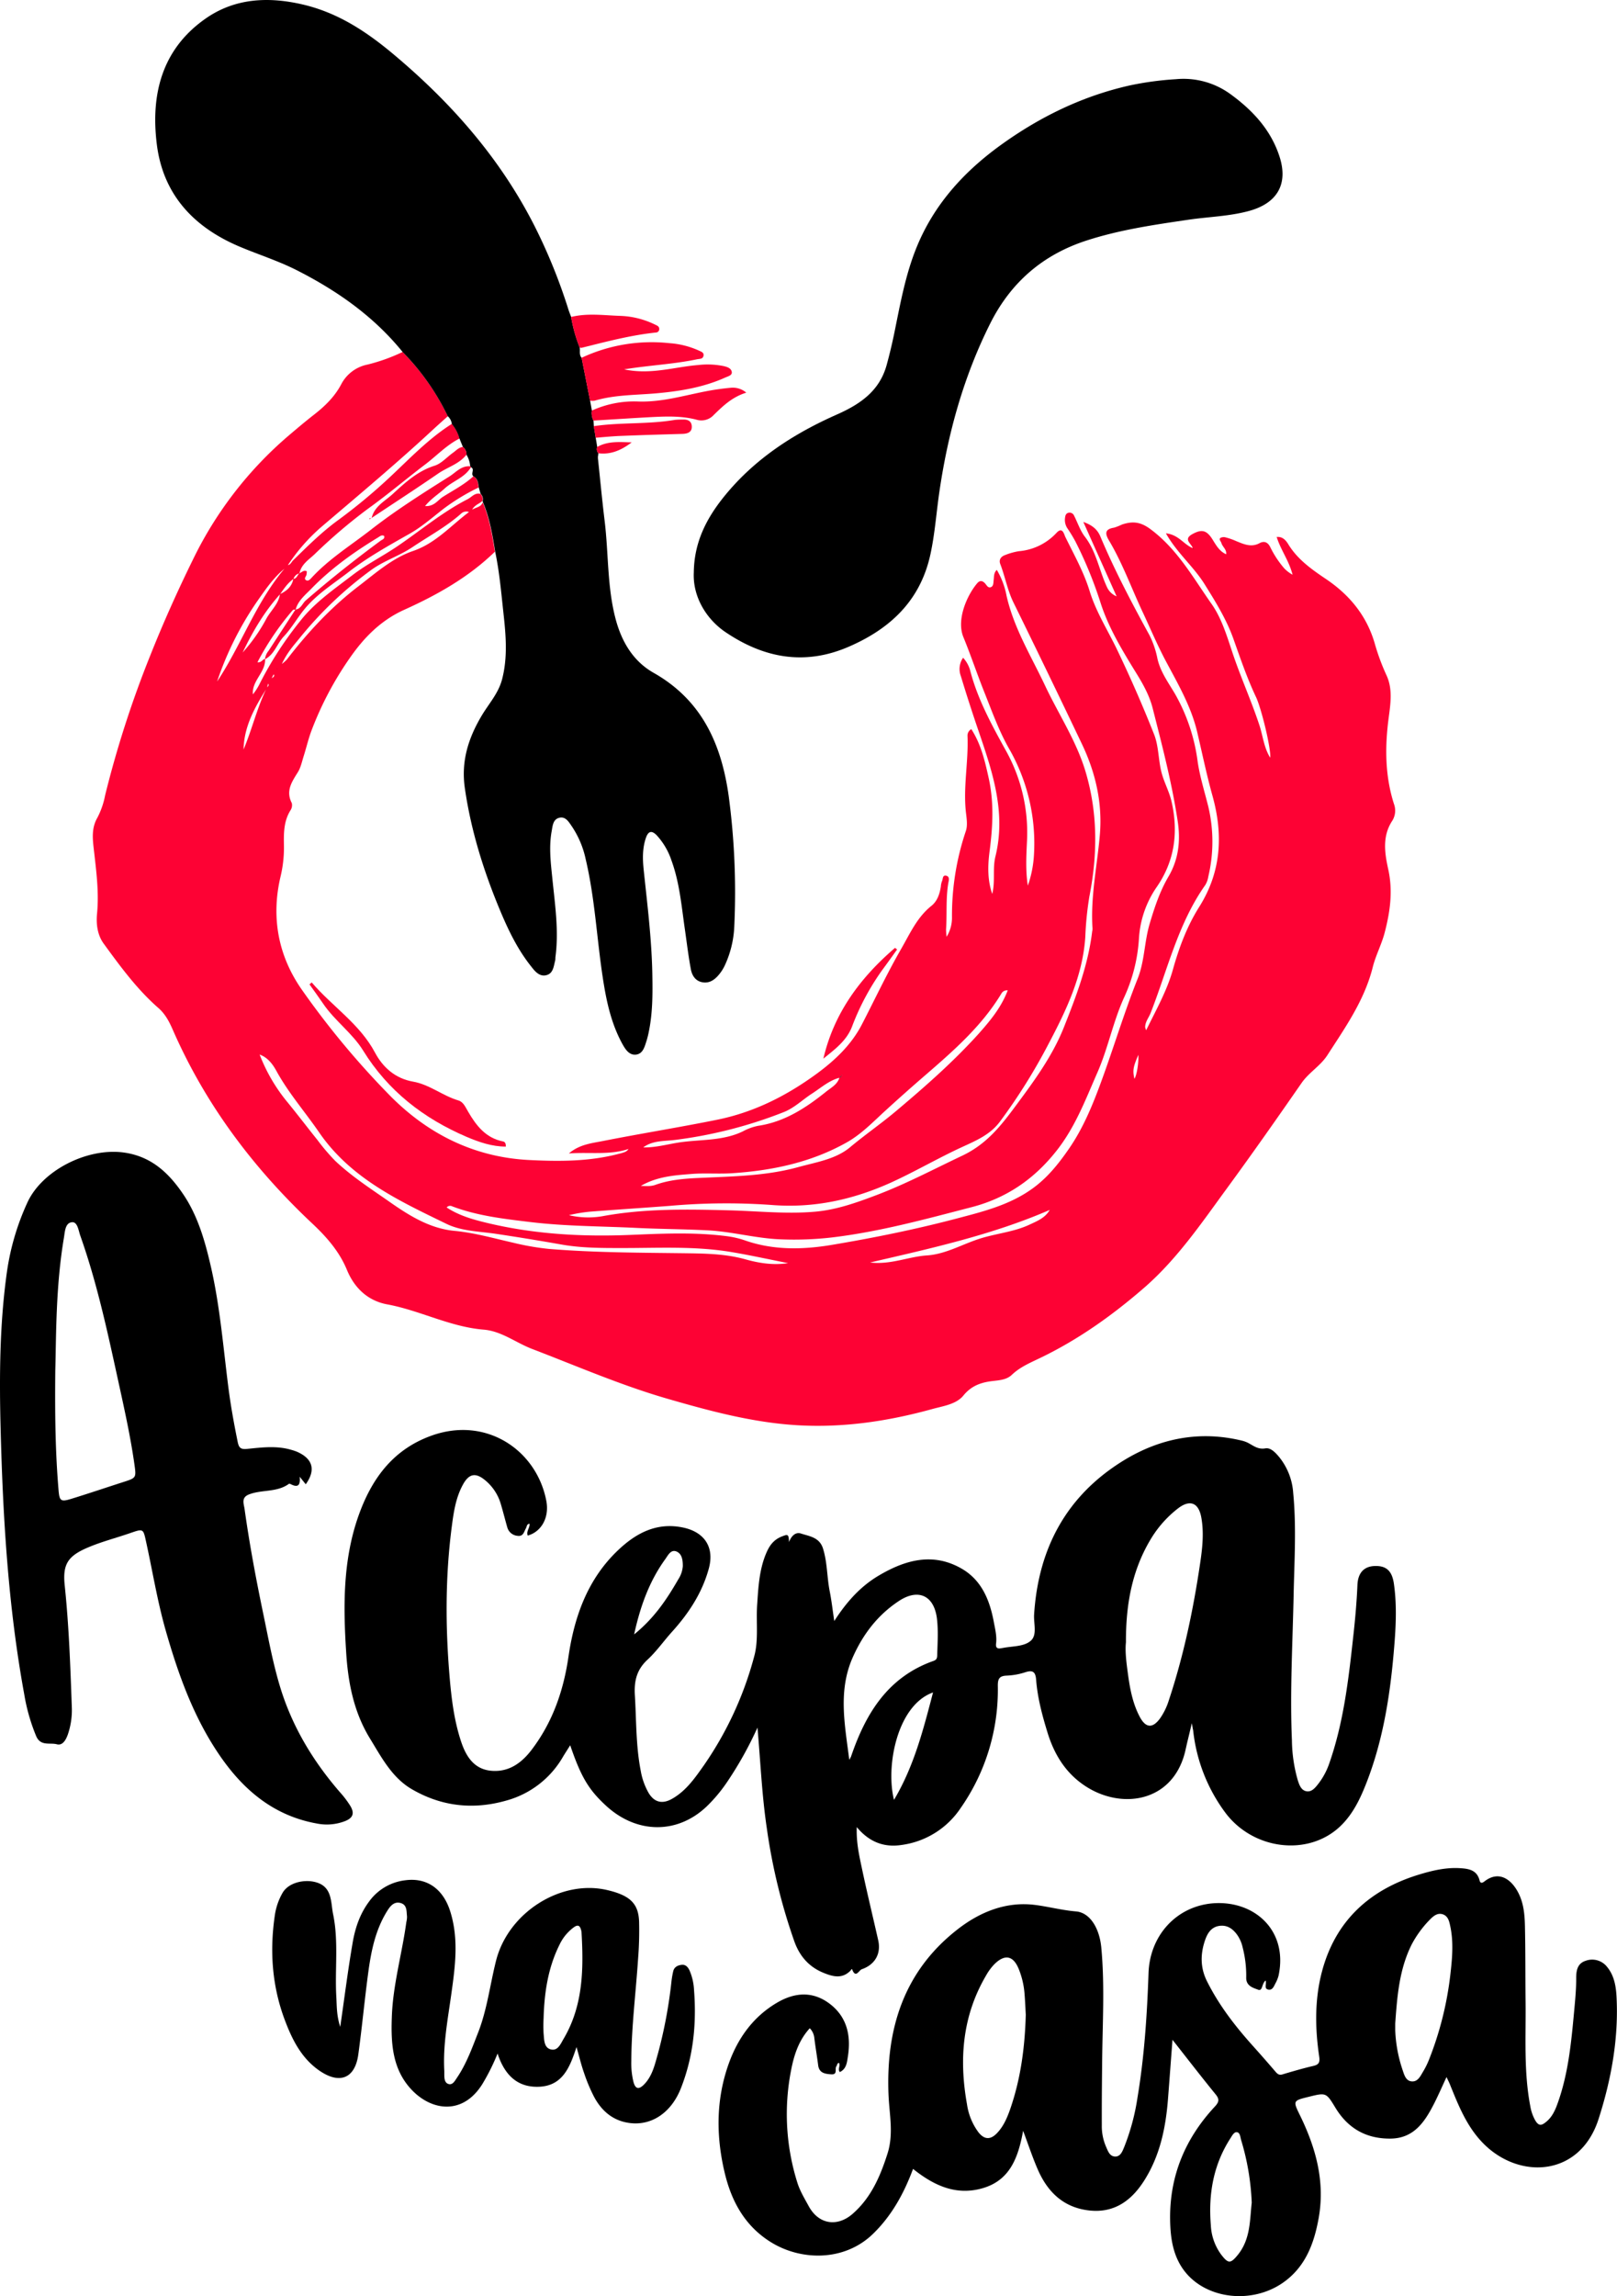 <svg xmlns="http://www.w3.org/2000/svg" viewBox="0 0 662.7 940.56"><defs><style>.cls-1{fill:#fd0234;}.cls-2{fill:#010101;}</style></defs><g id="Capa_2" data-name="Capa 2"><g id="Capa_1-2" data-name="Capa 1"><path class="cls-1" d="M202.82,226c-10.76,10.45-23.64,17.69-37.12,23.77-9.71,4.38-16.62,11.48-22.46,19.94a135.8,135.8,0,0,0-15.62,29.66c-1.27,3.4-2.09,7-3.19,10.45-.7,2.22-1.18,4.63-2.4,6.56-2.46,3.94-5,7.65-2.45,12.56a3.76,3.76,0,0,1-.54,3c-2.79,4.47-2.77,9.43-2.67,14.39a50.88,50.88,0,0,1-1.4,12.77c-4,17-.82,32.95,9.11,46.84a343.19,343.19,0,0,0,36.26,43.38c15.35,15.32,34.12,24.74,56.59,25.86,12.47.62,24.72.63,36.83-2.58a19.19,19.19,0,0,0,2.24-.66,3.45,3.45,0,0,0,1.6-1.29c-7.82,2.6-15.86,1.2-24.46,1.83,4.41-3.74,9.42-4.19,14.07-5.11,15.44-3.05,31-5.53,46.42-8.64,15.07-3,28.45-9.68,40.95-18.8,7.78-5.68,14.42-12.09,18.7-20.38,5.35-10.36,10.29-20.88,16.13-31,3.62-6.3,6.48-12.83,12.32-17.49,2.44-1.95,3.36-4.85,3.86-7.86a7.38,7.38,0,0,1,.47-2.24c.43-.82.13-2.5,1.61-2.26,1.65.28,1.2,1.89,1,2.91-1.09,6.34-.51,12.76-.95,19.12a27.14,27.14,0,0,0,.23,3,14.69,14.69,0,0,0,2.2-7.85,108.44,108.44,0,0,1,5.69-35.48c.75-2.22.35-4.94.06-7.37-1.25-10.58,1.07-21.08.61-31.63a3,3,0,0,1,1.57-2.72c4,6.21,5.59,13.13,7.13,20.1,2.21,10,1.67,19.88.36,29.89-.77,5.83-.91,11.77,1.08,17.51,1.31-5.07.07-10.33,1.31-15.36,4.41-17.93-1.15-34.5-6.82-51.09q-3.89-11.36-7.37-22.83a8.08,8.08,0,0,1,.94-7.47,12.77,12.77,0,0,1,3,5.61c3.05,11.57,8.79,22,14.48,32.33a68.86,68.86,0,0,1,8.71,37.12c-.3,6.07-.63,12.17.34,18.3a45.53,45.53,0,0,0,2.5-12.45,77.88,77.88,0,0,0-10.31-43.87c-4.11-7.27-6.91-15.14-10-22.88-3-7.48-5.53-15.13-8.59-22.58-3-7.26,1.58-17.33,5.66-22.1,1.1-1.29,2.21-1.08,3.28.15.65.73,1.2,2,2.45,1.4,1-.52.86-1.79,1-2.81.21-1.37-.07-2.89,1.29-4.21a32.38,32.38,0,0,1,4,10.62c3,13.29,10.11,24.74,15.81,36.84,5.6,11.87,13,22.89,16.7,35.65,4.91,16.76,4.78,33.58,1.45,50.59a132.87,132.87,0,0,0-1.69,16.7c-1.07,16-7.83,30.09-15.16,43.95a236.73,236.73,0,0,1-19.81,31.64c-4,5.37-9.69,7.75-15.5,10.42-9.81,4.51-19.17,10-29,14.49-15.6,7.06-31.78,10.66-49.24,9.24a261.26,261.26,0,0,0-41.39.36c-10.9.84-21.82,1.53-32.72,2.38a62.1,62.1,0,0,0-8.8,1.45,34.51,34.51,0,0,0,13.72.42c17.29-3.19,34.68-2.86,52.15-2.4,11.7.31,23.4,1.59,35.15.54,8.84-.8,17-3.75,25.17-6.84,12-4.56,23.38-10.59,35-16.09,9.93-4.7,15.79-12.17,21.77-20.23,7.57-10.21,15.14-20.43,19.89-32.37,5.05-12.72,9.93-25.48,11.58-39.2a5.86,5.86,0,0,0,.15-1.16c-.88-13,1.89-25.63,3-38.44,1.12-13-1.72-25.43-7.31-37.16q-13.87-29.1-28.07-58c-2.49-5.07-3.43-10.6-5.43-15.8-.67-1.76.28-3.08,2-3.68a26.63,26.63,0,0,1,5.61-1.57,23.7,23.7,0,0,0,15.43-7.5c2.49-2.71,3.09.56,3.66,1.73,3.56,7.24,7.54,14.33,9.92,22.07,2.62,8.56,7.41,16,11.24,24q8.16,17,15.14,34.61c2.06,5.14,1.72,11,3.28,16.43,1.12,3.86,3.06,7.37,3.95,11.36,2.8,12.47,1.26,24.08-6,34.7a41.31,41.31,0,0,0-7.38,21.07,67.39,67.39,0,0,1-6,24.12c-4.59,10-6.63,20.88-11,30.87C445,450.13,440.85,461.3,433.3,471c-9.26,11.89-20.7,19.75-35.14,23.5-18.89,4.9-37.74,10.08-57.19,12.39a135.35,135.35,0,0,1-21,.78c-10.13-.37-19.89-3.18-30-3.69-9.75-.5-19.52-.52-29.26-1-14.43-.71-28.91-.65-43.28-2.38-10.85-1.31-21.74-2.53-32.08-6.44a1.85,1.85,0,0,0-2.29.45c5,3.3,10.58,4.88,16.22,6.25,19.36,4.68,39,5.81,58.85,5,13-.53,26.06-1.17,39.05.43a38.2,38.2,0,0,1,8,1.77c11.78,4.15,23.9,3.87,35.85,1.86,17.19-2.89,34.31-6.36,51.18-10.81,10.6-2.79,21.33-5.44,30.58-12,6.37-4.49,11.05-10.38,15.39-16.68,5.63-8.19,9.37-17.19,12.82-26.51,5.28-14.27,9.61-28.87,15.24-43,2.87-7.19,2.73-15.08,4.92-22.48,2-6.72,4.15-13.28,7.73-19.37,4.2-7.15,5-14.84,3.72-23-2.37-15.58-6.35-30.79-10.22-46-1.4-5.49-4.22-10.34-7.12-15-5.47-8.88-10.89-17.91-14.09-27.72a168.91,168.91,0,0,0-10.44-25.54,60,60,0,0,0-3.24-5.33,6.22,6.22,0,0,1-1-4.46c.12-1,.44-1.8,1.51-2a2,2,0,0,1,2.2,1.24c1.46,2.88,2.48,6.08,4.41,8.59,4.73,6.15,5.85,13.76,9,20.52a7.34,7.34,0,0,0,4,3.91l-13.64-30.48c3.7,1.33,5.8,3.09,7,6,5.86,13.93,12.91,27.26,20.17,40.51a37.41,37.41,0,0,1,3.22,9.56c1.26,5.46,4.49,9.77,7.24,14.46a75.6,75.6,0,0,1,9.22,27.59c.93,6.34,2.87,12.42,4.4,18.61a62.23,62.23,0,0,1-.05,28.66,9.25,9.25,0,0,1-1.19,3.3c-11.23,15.89-15.48,34.76-22.43,52.47-.76,1.92-2.21,3.58-2.24,5.78a6.53,6.53,0,0,0,.42,1.28c4.08-8.38,8.51-16.14,10.93-24.77,2.54-9.08,5.81-17.85,10.84-25.81,9-14.34,9.85-29.45,5.42-45.39-2.41-8.64-4.22-17.45-6.28-26.18-2.49-10.54-7.92-19.78-12.92-29.19-3.48-6.56-6.34-13.39-9.49-20.09-4.56-9.72-8.2-19.88-13.71-29.14-1.71-2.86-1.81-4.7,2.06-5.31a23.48,23.48,0,0,0,3.26-1.29c4.18-1.36,7.41-1.23,11.61,1.88,11.07,8.2,17.51,19.91,25.09,30.67,4.09,5.81,6.28,13.13,8.57,20,3.34,10,7.7,19.6,11,29.59,1.46,4.36,1.81,9.11,4.44,13.37.45-3.52-3.63-20.26-5.8-24.82-3.68-7.76-6.42-15.87-9.32-24-2.85-7.93-7.32-15.14-11.82-22.33s-11.25-12.7-15.79-20.74c5.26.54,7.38,4.68,11.07,6.08.09.24.19.47.29.71l-.34-.65c-.46-1.94-4.19-3.66-.09-5.87,3.69-2,5.71-1.62,8.07,2.09,1.51,2.36,2.8,4.93,5.69,6.21.24-2-1.49-3-1.95-4.6-.21-.71-1.11-1.46-.44-2.07a2.88,2.88,0,0,1,2.2-.23,26.34,26.34,0,0,1,4.34,1.53c3,1.2,6.12,2.7,9.56.81,1.88-1,3.39-.39,4.4,1.7a40,40,0,0,0,5.78,8.73,14.39,14.39,0,0,0,3.33,2.51c-1.49-5.82-4.92-10.24-6.5-15.44l0,0c2.35-.3,3.76,1.36,4.71,2.91,3.83,6.3,9.64,10.36,15.56,14.35,9.74,6.58,16.77,15.21,20,26.68a90.51,90.51,0,0,0,4.76,12.78c2.51,5.48,1.65,11.38.9,17-1.62,12.05-1.61,23.88,2.1,35.56a7.86,7.86,0,0,1-.59,6.82c-4.3,6.44-3.19,13.39-1.72,20.07,1.95,8.87.76,17.31-1.46,25.83-1.26,4.85-3.71,9.44-4.87,14.09-3.41,13.66-11.24,24.71-18.62,36.15-2.87,4.44-7.56,7.06-10.57,11.39-10,14.42-20.1,28.82-30.48,43-10.52,14.36-20.52,29.16-34.17,41-13.07,11.32-27.07,21.26-42.63,28.71-4.14,2-8.13,3.66-11.51,6.88-2.45,2.32-6,2.19-9.23,2.7-4.24.68-7.66,2.17-10.6,5.76s-8.22,4.27-12.67,5.5c-18.07,5-36.5,7.75-55.24,6.66-18.42-1.07-36.18-5.88-53.84-11-18.79-5.47-36.73-13.27-55-20.26-6.63-2.54-12.56-7.31-19.81-7.9-13.85-1.13-26.12-7.88-39.6-10.36-7.72-1.43-13.35-6.51-16.49-14.15-3.07-7.46-8.28-13.42-14.14-18.92-24.19-22.71-43.79-48.74-57.16-79.28-1.43-3.26-3-6.43-5.9-9-8.77-7.65-15.65-17.05-22.47-26.41-2.57-3.53-3.15-8-2.72-12.38.88-9.24-.46-18.36-1.47-27.49-.46-4.12-.56-8,1.61-11.74a33.26,33.26,0,0,0,3.17-9.19A429.5,429.5,0,0,1,61.58,268.5c5.29-13.32,11.16-26.39,17.48-39.25a156.44,156.44,0,0,1,39.37-50.93c3.37-2.86,6.74-5.72,10.24-8.44,4.47-3.47,8.46-7.35,11.14-12.4a15.56,15.56,0,0,1,10.84-8.15A74.77,74.77,0,0,0,165,144.18a98.28,98.28,0,0,1,18.54,26.31c-2.12,1.91-4.26,3.8-6.36,5.75-14.68,13.6-30,26.42-45.26,39.42A75.16,75.16,0,0,0,118,231.5c1.16-.26,1.46-1.36,2.16-2,5.86-5.74,11.7-11.54,18.32-16.37A230.17,230.17,0,0,0,159.2,196c8.36-7.77,16.21-16.18,26-22.38a16,16,0,0,1,3.14,6c-5.28,2.67-9.31,7-13.95,10.53-7.83,5.94-15.33,12.32-23.31,18.05a218.23,218.23,0,0,0-22.17,18.85c-2.36,2.22-5.48,4.15-6.18,7.81a3.28,3.28,0,0,0-2.45,2.29c-2.36,1.62-3.9,4-5.49,6.25-6.44,7.12-11.22,15.29-15.35,23.89a69.36,69.36,0,0,0,9.76-13.92c1.85-3.34,5-6,5.53-10,2.75-1.27,4.88-3.09,5.49-6.24,1.44-.09,1.61-1.54,2.45-2.29,1-.35,1.79-1.49,3.07-.81l0,0a8.2,8.2,0,0,1-.16,1.5c-.21.7-1.07,1.44-.23,2.07s1.64-.15,2.25-.82C134.73,229,143.72,223.45,152,217c10.26-8,21.24-14.93,32.22-21.85,2.63-1.66,4.84-4.45,8.48-4.14l.3.07,0,.3c-2.48,4.26-7.34,5.58-10.74,8.7-2.52,2.32-5.54,4.11-8.06,7.23,3.79.2,5.19-2.43,7.29-3.77,4.24-2.69,8.77-5,12.52-8.43,1.84,1,1.86,2.85,2.14,4.58a86.48,86.48,0,0,0-14.57,8.88c-4.5,3.52-8.87,7.34-13.8,10.12-8.6,4.87-17.22,9.66-25,15.7-6.12,4.74-12.79,8.88-17.8,14.9-3.07,3.69-5.44,8-8.71,11.46-2.79,3-3.8,7.33-7.69,9.31a6.7,6.7,0,0,1,1.52-3.51q5.49-8.44,11-16.87c2.27-.27,2.82-2.51,4.24-3.74,9.88-8.58,20.12-16.69,30.65-24.45.66-.49,1.77-.68,1.46-1.94-1-.59-1.74.14-2.48.59-9.88,6-19.3,12.7-27.37,21-2.48,2.56-5.43,4.85-6.44,8.55-.38.05-.92,0-1.11.17a112.85,112.85,0,0,0-14.54,21.41c1.73.25,2-1.25,3.13-1.33.26,5.48-5.49,8.89-5,14.49a23.54,23.54,0,0,0,3-4.78A146.4,146.4,0,0,1,123.35,254c5.79-7.3,13.68-12.72,21.12-18.42,5.81-4.45,12.34-7.71,18.37-11.8,9.56-6.48,18.43-14,28.79-19.29,1.68-.85,2.93-2.74,5.2-2.21a3,3,0,0,1,.84,2.95c-1.18,1.13-3,1.51-4.18,3.51,1.91-1,3.72-1.1,4.33-3C200.58,212.21,201.68,219.11,202.82,226Zm142,214.61.44-.25c-.08,0-.2,0-.23,0a.73.73,0,0,0-.15.29l-.79.81c-4.37,1.14-7.67,4.18-11.34,6.53s-7.13,5.78-11.36,7.49a183.63,183.63,0,0,1-44.44,11.43c-4.54.61-9.39.15-13.32,3.1,5.56.13,10.92-1.62,16.43-2.26,8.22-1,16.67-.57,24.41-4.32a22.31,22.31,0,0,1,6.21-2.26c10.86-1.61,19.59-7.33,27.89-14,2.08-1.67,4.63-2.91,5.46-5.78A.75.75,0,0,0,344.78,440.6ZM109.34,281.9c-4.86,7.73-9.33,15.61-9.52,25.11,3.48-8.27,5.53-17.07,9.47-25.17.14-.59,1.2-.81.63-1.82Zm-20.47-2.57c10-15,15.91-32.41,27.71-46.38-4.72,3.89-8,8.85-11.42,13.72A131.91,131.91,0,0,0,88.9,279.39l-.19.39ZM323,517.41c-7.82-1.53-15.61-3.26-23.47-4.57-14.87-2.47-29.89-1.58-44.86-1.61-8.35,0-16.7,0-24.92-1.5q-13.26-2.34-26.57-4.33c-6.78-1-14-1.06-20.2-4.07-19.49-9.47-39.25-18.63-52.18-37.45-5.8-8.45-12.6-16.19-17.55-25.25-1.59-2.89-3.64-5.5-6.84-6.65a70,70,0,0,0,11.33,19.42c4.21,5.14,8.22,10.42,12.38,15.6a83.43,83.43,0,0,0,7.31,8.57c6.83,6.44,14.73,11.5,22.41,16.87,8.09,5.65,16.39,10.8,26.45,11.76,8.22.78,16.08,3.05,24.07,4.86a106.91,106.91,0,0,0,14.6,2.53c19,1.56,38,1.54,57,1.79,7.88.11,15.82.31,23.62,2.5C311.18,517.44,317,518.35,323,517.41ZM413,405.68a2.57,2.57,0,0,0-2.56,1.25c-8.27,13.73-20.24,24-32.16,34.31q-7.67,6.64-15.16,13.48c-5.16,4.68-10,9.84-16.2,13.3-14.59,8.19-30.51,11.5-47,12.57-5.45.35-11-.13-16.41.29-7,.55-14.11,1-20.88,4.9,2.36.07,4.18.22,5.95-.42,5.57-2,11.38-2.53,17.26-2.81,13.89-.67,27.86-.74,41.42-4.5,7.28-2,15.19-3.2,21-8,6.37-5.33,13.19-10,19.49-15.36,11.61-9.79,23.07-19.87,33.29-31.19C405.73,418.21,410.31,412.78,413,405.68ZM192.2,209.74a3.08,3.08,0,0,0-3.25.68c-6.07,5.38-13.2,9.19-19.88,13.68-5.43,3.64-11.79,5.61-17,9.43a155.43,155.43,0,0,0-29.32,27.92c-2.43,3-5.11,5.92-7.23,10.53a19.85,19.85,0,0,0,2-1.76c8.58-11.17,18.09-21.41,29.3-30,7.12-5.46,14.06-11.66,22.49-14.53C178.56,222.5,184.48,215.57,192.2,209.74ZM356.59,517.15c8.5,1,15.67-2.39,23.27-2.89,7.76-.51,14.57-4.64,21.87-6.93,6.7-2.1,13.83-2.69,20.26-5.71,3.06-1.44,6.31-2.68,8.22-6C406.75,505.79,382,511.27,356.59,517.15Zm108.34-75.23c.95-1.49,1.74-6.3,1.63-9.84C464.4,437,464.14,438.49,464.93,441.92ZM111.34,277.82c.62-.42,1.39-.81.81-1.59Zm2.29-3.74h-.08l.07-.25Z"/><path d="M488.45,705.87c-1,4.28-1.83,7.51-2.54,10.76-4.58,21.07-25.11,24.8-40.2,15.57-8.5-5.21-13.5-13.06-16.38-22.42-2.19-7.1-4.12-14.29-4.69-21.71-.27-3.56-1.64-4-4.65-3a28,28,0,0,1-7.25,1.3c-2.92.11-3.83,1-3.8,4.14a84.48,84.48,0,0,1-15.32,50.24,34.62,34.62,0,0,1-24.14,15c-6.94,1.06-13.11-1-18.35-7.33-.22,5.94.85,11,1.89,15.89,2.13,10.18,4.6,20.29,6.89,30.44,1.25,5.52-1.26,10-6.72,11.91-1.16.39-2.47,3.85-3.92.14-.23-.57-.48.19-.67.38-3.45,3.58-7.33,2.49-11.16.92-5.87-2.4-9.67-6.75-11.84-12.7a239.8,239.8,0,0,1-11.33-46.48c-2-13.37-2.57-26.87-3.83-41.26a149.83,149.83,0,0,1-12.56,22.47,62.39,62.39,0,0,1-8.27,9.85c-12,11.41-28.59,11.27-41.16-.24-7.16-6.56-10.34-11.85-14.76-24.83-1.07,1.7-2,3.12-2.89,4.59a38.48,38.48,0,0,1-23.48,18.11c-13.54,3.82-26.46,2.31-38.51-4.69-8.17-4.74-12.47-13.09-17.23-20.85-6.7-10.95-9-23.18-9.74-35.72-1.18-18.65-1.29-37.23,5-55.21,5.28-15,13.82-27,29.32-32.81,22.93-8.66,43.8,5.7,47.74,26.48,1.29,6.78-2,12.64-7.62,14.2-.71-1.75.92-3.15.74-4.85-1.19.12-1.09,1.19-1.49,1.89-.79,1.39-1.05,3.42-3.41,3.07a4.77,4.77,0,0,1-4.23-3.52c-.9-3.12-1.68-6.28-2.61-9.4a19.76,19.76,0,0,0-6.26-9.69c-4-3.41-6.8-3-9.34,1.71-2.84,5.22-3.73,11-4.48,16.76-2.72,20.61-2.69,41.27-.93,62,.77,9,1.86,17.85,4.7,26.41,2.07,6.22,5.45,11.55,12.78,12,7.18.47,12.38-3.56,16.41-9C226.6,705.15,231,692.35,233,678.47c2.41-16.34,7.84-31.57,20.17-43.34,7.42-7.09,15.93-11.68,26.76-9.41,8.91,1.87,13,8.21,10.51,17-2.73,9.83-8.19,18.15-15,25.68-3.4,3.77-6.34,8-10.05,11.44-4.48,4.12-5.57,8.81-5.2,14.64.63,10.27.4,20.59,2.38,30.75a27.82,27.82,0,0,0,3.22,9.15c2.34,3.93,5.63,4.73,9.63,2.47,5.76-3.25,9.4-8.55,13.08-13.76a142.48,142.48,0,0,0,20.61-44.64c1.82-6.6.73-14,1.19-21,.49-7.26.85-14.56,3.79-21.39,1.3-3,3-5.4,6.44-6.72,2.12-.81,2.82-1.16,2.8,2.35,1.21-3,3-4.14,4.92-3.52,3.47,1.14,7.51,1.52,9,6,1.85,5.78,1.63,11.83,2.8,17.69.75,3.78,1.18,7.62,1.86,12.16,5-7.78,10.7-14.16,18.18-18.59,10.9-6.46,22.35-9.7,34.2-2.77,8.08,4.73,11.35,12.89,13,21.7.54,2.92,1.31,5.87.93,8.89-.24,1.95.74,2.2,2.29,1.88l.77-.13c3.83-.72,8.41-.49,11.16-2.9s1.13-7.08,1.37-10.74c1.74-27.31,13.41-48.94,37-63.3,14.86-9,31.08-12.11,48.3-7.9a11.23,11.23,0,0,1,2.84,1.13c2.07,1.15,3.79,2.49,6.65,2,2.19-.38,4.17,1.78,5.7,3.62a26.11,26.11,0,0,1,5.7,14.69c1.35,13.94.46,27.89.17,41.83-.41,19.81-1.55,39.6-.7,59.43a61.64,61.64,0,0,0,2.35,16.19c.63,2,1.38,4.32,3.63,4.7s3.71-1.61,5-3.26a28.94,28.94,0,0,0,4.22-7.84c6-17,8-34.69,9.95-52.41.78-7,1.4-14,1.7-21,.22-5.07,2.79-7.59,7-7.75,4.68-.19,7.15,1.83,7.93,7.16,1.4,9.61.74,19.25-.11,28.86-1.58,17.82-4.43,35.38-10.89,52.19-2.59,6.72-5.62,13.25-10.85,18.28-13.2,12.71-36.07,9.79-47.42-5.73A68.69,68.69,0,0,1,489,708.86C488.87,708.23,488.74,707.6,488.45,705.87Zm-27-33.13c-.43,3.78.23,8.69.9,13.56.82,5.94,2,11.85,4.88,17.18,2.45,4.45,5.24,4.5,8.24.36a26.79,26.79,0,0,0,3.56-7.36c6.13-18.45,10.08-37.41,12.9-56.61.89-6.06,1.51-12.21.4-18.3s-4.71-7.48-9.68-3.58A45.54,45.54,0,0,0,472,629.84C464.12,642.63,461.38,656.75,461.45,672.74ZM348.06,720.86a14.69,14.69,0,0,0,.74-1.37c6-17.63,15.1-32.55,33.82-39.15,1.28-.45,1.45-1.2,1.48-2.32.13-4.95.48-9.89-.09-14.83-1.12-9.59-7.6-12.68-15.64-7.36-8.72,5.76-14.76,13.7-18.95,23.22C343.41,692.71,346.26,706.55,348.06,720.86Zm34.33-27.59c-14.69,5.21-19.49,30.21-16,44C374.6,723.47,378.37,708.62,382.39,693.27Zm-122.5-23.78c8.26-6.66,13.41-14.42,18.08-22.53a11.43,11.43,0,0,0,1.87-5.45c0-2.28-.26-4.78-2.31-5.84-2.5-1.3-3.74,1.41-4.81,2.9C266.17,647.6,262.44,657.84,259.89,669.49Z"/><path d="M193,191.39l0-.3-.3-.07a10.41,10.41,0,0,0-1.53-4.75,3.71,3.71,0,0,0-1.43-3.12l-1.43-3.48a16,16,0,0,0-3.14-6,5.07,5.07,0,0,0-1.65-3.17A98.28,98.28,0,0,0,165,144.18c-11.76-14.53-26.7-25-43.18-33.39-7.43-3.8-15.38-6.32-23-9.5C79.72,93.4,66.87,80,64.27,59.12c-2.54-20.32,2-38.85,19.83-51.4,12.17-8.59,26.09-9.17,40.26-5.81s25.76,11,36.71,20.16C184.89,42,205,64.82,219.11,92.65A227,227,0,0,1,233,126.93c.32,1,.72,1.94,1.08,2.91a60.81,60.81,0,0,0,3.49,12.47c.27,1.42-.34,3,.8,4.26q1.74,8.76,3.47,17.52c.24,1.37.49,2.74.73,4.1a6.66,6.66,0,0,0,.66,4.09c.05.77.1,1.53.14,2.29.26,1.57.52,3.16.77,4.75l.63,3.77a2.53,2.53,0,0,0,.47,2.58l-.24,1.82.18,0-.17-.13c.92,8.65,1.73,17.31,2.79,26,1.64,13.4,1,27,4.51,40.24,2.48,9.31,7.2,17.27,15.55,22,19.81,11.21,27.81,29.21,30.79,50.52a297.38,297.38,0,0,1,2.28,53.43,41.91,41.91,0,0,1-3.83,15.8,17.33,17.33,0,0,1-3,4.51c-1.8,1.94-3.87,3.05-6.57,2.43s-4-2.93-4.42-5.4c-1-5.36-1.64-10.78-2.42-16.18-1.38-9.49-2.16-19.11-5.49-28.21a28.42,28.42,0,0,0-6.05-10.33c-2.25-2.33-3.57-1.47-4.44,1.06-1.47,4.29-1.36,8.74-.9,13.15,1.48,14.1,3.25,28.18,3.53,42.37.15,8.08.19,16.16-1.49,24.13a33.35,33.35,0,0,1-.86,3.41c-.8,2.48-1.48,5.49-4.52,5.72-2.68.2-4.22-2.23-5.43-4.43-4.63-8.45-6.57-17.7-8-27.1-2.47-16.15-3.23-32.55-7-48.5a38.44,38.44,0,0,0-5.7-13.51c-1.23-1.76-2.51-4.1-5.11-3.49s-2.74,3.33-3.12,5.4c-1.23,6.62-.37,13.24.3,19.85,1.08,10.62,2.66,21.22,1.21,31.93a11.17,11.17,0,0,1-.06,1.17c-.66,2.47-.78,5.55-3.86,6.17-2.73.55-4.52-1.69-6-3.6-5.73-7.17-9.62-15.39-13.1-23.8-6.57-15.87-11.62-32.14-14.09-49.24-1.6-11,1.42-20.48,6.89-29.69,2.9-4.88,6.86-9.14,8.36-14.87,2.36-9,1.57-18.12.57-27.16-.92-8.39-1.64-16.83-3.38-25.11-1.14-6.89-2.24-13.79-5-20.27a4.61,4.61,0,0,1-.15-.53,3,3,0,0,0-.84-2.95c-.24-.85-.48-1.7-.73-2.55-.28-1.73-.3-3.58-2.15-4.58C192.67,194.13,194.79,192.23,193,191.39Z"/><path d="M518.7,811.27c-1.67,1.29-1.19,4.51-3.08,3.77s-5.07-1.45-4.88-5.15a45.58,45.58,0,0,0-1.42-12,14.63,14.63,0,0,0-2.06-5c-1.79-2.64-4.14-4.45-7.48-4s-4.9,3-5.85,5.71c-2,5.72-2.07,11.4.75,17,4.93,9.88,11.62,18.48,18.95,26.63q4.57,5.09,9,10.27c.8.92,1.46,1.67,2.93,1.24,4.22-1.26,8.47-2.5,12.76-3.5,2.36-.55,2.65-1.64,2.32-3.88-1.7-11.55-1.86-23.21,1.08-34.5,5.46-20.93,19.49-33.8,39.9-40,5.37-1.63,10.83-2.93,16.51-2.62,3.6.19,7.14.66,8.24,5,.37,1.49,1.24,1,2,.44,6-4.67,11.08-.76,13.85,4.58,2.23,4.29,2.65,9,2.75,13.67.23,10.43.15,20.86.26,31.29.15,14.19-.77,28.44,1.93,42.5a17.73,17.73,0,0,0,2,5.79c1.62,2.79,2.9,1.92,4.44.71,2.42-1.91,3.69-4.63,4.72-7.5,4.66-12.88,5.75-26.39,7-39.86.36-3.89.68-7.8.66-11.7,0-3.17.61-5.89,3.8-6.94a7.75,7.75,0,0,1,8.85,2.47c2.86,3.45,3.64,7.77,3.87,12.06.93,17.2-2.14,34-7.33,50.19-7.57,23.68-32.22,25-47,10.33-7-6.95-10.42-15.77-14-24.58-.33-.81-.73-1.58-1.34-2.86-1.91,4.09-3.51,7.82-5.37,11.41-3.75,7.24-8.21,13.71-17.61,13.79-9.94.09-17.43-4.18-22.57-12.67-3.78-6.23-3.81-6.21-11-4.43-6.33,1.56-6.43,1.6-3.56,7.45,6.55,13.37,10.4,27.22,7.71,42.22-1.88,10.5-5.49,20.15-14.75,26.54-12.47,8.6-30.6,6.76-39.69-4.16-5.28-6.35-6.36-14.22-6.44-22.07-.17-17.74,6.24-33,18.29-45.95,1.73-1.85,2.05-3,.36-5.06-5.81-7.12-11.42-14.4-17.68-22.35-.65,8.56-1.22,16.29-1.82,24-.89,11.64-3.15,22.9-9.35,33-5.25,8.59-12.42,14.11-23,12.91s-17.11-7.64-21.13-17c-2.11-4.88-3.78-9.95-5.91-15.64-2,11-5.42,20.47-16.93,23.62-10.79,3-19.82-1.32-28.18-8-3.77,10.12-8.74,19.13-16.36,26.56-11.77,11.48-29.71,11.18-42.21,3.26-10.41-6.59-15.84-16.55-18.61-28.16-3.62-15.12-3.61-30.22,1.7-44.93,3.74-10.37,10-19.09,19.73-24.81,7.23-4.26,14.65-4.82,21.58.43,7.17,5.45,8.81,13.18,7.45,21.68-.37,2.32-.55,5-3.29,6.3-1-1.28.36-2.6-.35-3.75-.79.11-.71.93-1.07,1.4-.77,1,.69,3.47-2.09,3.28-2.59-.17-5-.52-5.38-3.8-.48-3.74-1.12-7.45-1.58-11.19a6.62,6.62,0,0,0-1.85-3.89c-4.42,4.86-6.37,10.68-7.58,16.82A93.32,93.32,0,0,0,326.76,894c1.08,3.5,3,6.61,4.73,9.8,4.28,7.72,12,8.31,18,3,7.5-6.57,11.26-15.29,14.23-24.6,2.61-8.17.74-16.13.42-24.25-1.07-26.87,6.26-50.49,28.34-67.66,9.18-7.15,19.87-11.43,31.55-10,5.6.69,11.15,2.2,16.94,2.68s9.64,6.94,10.38,14.83c1.45,15.49.5,31,.35,46.51-.09,8.73-.18,17.46-.14,26.2a21.13,21.13,0,0,0,1.69,8.75c.8,1.77,1.44,4,3.7,4.11s3.06-2.13,3.79-3.9a91.31,91.31,0,0,0,5.45-20.3c2.81-16.87,3.92-33.88,4.52-51,.52-15,11-27,25.89-28.48C513.7,778.11,528,790.47,524,809.26a13.54,13.54,0,0,1-1.32,3.24c-.63,1.26-1.26,2.91-3,2.47S519.17,812.71,518.7,811.27Zm-98.3,14.06c-.13-2.35-.26-5.6-.53-8.84a33.81,33.81,0,0,0-2.31-9.82c-2.25-5.63-5.72-6.32-10-2.11a22.28,22.28,0,0,0-3.45,4.68C394.4,825.78,393,843.55,396.31,862A25.28,25.28,0,0,0,401,873.44c2.37,3,4.85,3.17,7.51.45s4.19-6.22,5.45-9.79C418.22,851.85,420,839.17,420.4,825.33Zm151.41,3.57c0,.92,0,1.83,0,2.74a57.58,57.58,0,0,0,3.07,16.44c.65,1.94,1.32,4.36,3.75,4.52s3.44-2.07,4.5-3.84a33.23,33.23,0,0,0,2.45-4.88,136.89,136.89,0,0,0,8.78-34.66c.78-6.72,1.44-13.48,0-20.21-.4-1.89-.83-4-2.9-4.8-2.29-.84-4,.64-5.48,2.15a43.66,43.66,0,0,0-7.35,10C573.44,806.63,572.61,817.76,571.81,828.9ZM513,902.29a101.91,101.91,0,0,0-4.33-25.62c-.36-1.2-.4-3-1.65-3.25s-2.05,1.41-2.72,2.44c-7.06,10.89-9.11,23-8.06,35.66a22,22,0,0,0,4.22,12c2.9,3.76,3.8,3.82,6.74.26C512.59,917.23,512.19,909.24,513,902.29Z"/><path d="M125.31,608c-.63-.77-1.22-1.51-2.49-3.09.41,3.76-.94,4.34-3.31,3.22-.35-.17-.9-.46-1.09-.32-4.89,3.59-11.07,2.29-16.38,4.35-3.29,1.28-2.11,3.83-1.81,5.95,2,14.3,4.66,28.51,7.6,42.64,2.18,10.44,4.08,21,7.25,31.17,5,15.91,13.45,29.79,24.32,42.31a39.29,39.29,0,0,1,4.22,5.6c1.76,3,1,4.87-2.19,6.14a20.7,20.7,0,0,1-11.53,1c-17.4-3.11-29.82-13.4-39.58-27.49C79.42,703.74,73.09,686,67.89,667.81c-3.39-11.9-5.35-24.12-8-36.18-1.2-5.48-1.1-5.51-6.52-3.64-5.76,2-11.66,3.5-17.28,5.88-8.2,3.48-10.49,6.77-9.57,15.56,1.73,16.47,2.31,33,2.9,49.53a31,31,0,0,1-1.62,11.54c-.78,2.19-2.13,4.65-4.52,4-2.84-.75-6.62.89-8.44-3.3A77.7,77.7,0,0,1,9.93,694C3.36,658.15,1.2,621.88.26,585.5c-.56-21.64-.43-43.28,2.62-64.77a102.48,102.48,0,0,1,8.28-28c6-13.28,24.5-22.6,39.38-20.65,11.33,1.49,18.6,8.29,24.61,17.21S84.08,508.6,86.46,519c3.74,16.37,5.05,33.12,7.19,49.74.95,7.36,2.29,14.66,3.77,21.94.49,2.4,1.26,3.1,3.87,2.83,6.06-.61,12.18-1.4,18.21.42a19,19,0,0,1,2.2.74C128.22,597.52,129.5,602.13,125.31,608ZM22.66,561.39c-.21,20.56.15,34.75,1.33,48.91.37,4.51.87,5,5.22,3.67,7.13-2.2,14.2-4.59,21.31-6.88,5.31-1.71,5.36-1.7,4.57-7.26-1.68-11.86-4.32-23.54-6.87-35.23-4.3-19.7-8.57-39.41-15.32-58.46-.73-2.07-1.11-5.67-3.38-5.48-2.84.24-2.9,3.86-3.32,6.34C22.8,527.12,23.05,547.46,22.66,561.39Z"/><path d="M284.34,234.53c.14-12.6,5.33-22.37,12.49-31.22,12.38-15.3,28.46-25.69,46.2-33.53,9.58-4.24,17.47-9.69,20.37-20.33q1.85-6.75,3.24-13.63c2.38-11.66,4.48-23.36,9-34.48,7.2-17.69,19.52-31.14,34.74-42.09C426.33,47.78,443.72,39.33,463,35a128.36,128.36,0,0,1,18.93-2.56,32.68,32.68,0,0,1,22.39,6.15c9.12,6.64,16.56,14.65,20.08,25.59,3.6,11.17-.88,19-12.35,22.19-8.17,2.26-16.67,2.41-25,3.64-14.14,2.08-28.26,4.12-41.93,8.58-17.9,5.84-30.94,17.25-39.29,33.91-10.93,21.8-17.35,45-20.86,69.09-1.23,8.45-1.82,17-3.63,25.37-4.08,19-16.45,30.64-33.71,38.05-18,7.72-34.63,4.51-50.27-6.05C289.48,253.66,283.86,244.4,284.34,234.53Z"/><path d="M139.44,830.27c1.77-12.22,3.16-23.31,5.06-34.32,1-6,2.92-11.82,6.67-16.89a21.34,21.34,0,0,1,15-8.86c8.92-1.16,15.48,3.66,18.34,12.72,3.62,11.46,2,22.88.39,34.35-1.45,10.31-3.4,20.57-2.81,31.07,0,.39,0,.78,0,1.17,0,1.58,0,3.52,1.58,4.11,1.77.66,2.71-1.18,3.55-2.43,3.92-5.74,6.24-12.24,8.75-18.65,3.7-9.48,4.86-19.6,7.33-29.39,5-19.75,26.57-33.38,45.55-28.93,9.37,2.19,12.79,5.51,13.07,12.88a146.33,146.33,0,0,1-.41,15.24c-.93,14-2.72,27.94-2.78,42a32.06,32.06,0,0,0,.9,8.53c.79,2.9,2.19,3.14,4.32,1,3.44-3.51,4.42-8.2,5.69-12.63a191.71,191.71,0,0,0,5.58-29.89,38.07,38.07,0,0,1,.68-3.84c.42-1.79,1.83-2.47,3.46-2.66s2.59.92,3.24,2.31a22.86,22.86,0,0,1,1.83,7.94c1.09,13.8-.26,27.31-5.37,40.29-3.91,9.93-11.87,15.37-20.85,14.27-6.76-.82-11.45-4.74-14.6-10.48a67.23,67.23,0,0,1-4.23-10c-1.15-3.23-1.94-6.59-3.11-10.65-2.7,8.26-5.67,15.76-15.14,16.25-9,.47-14.35-4.79-17.21-13.6a86.84,86.84,0,0,1-6.19,12.44c-8.11,13.06-21,11-29.15,2.28-7.84-8.39-8.38-19-8-29.65.44-13.19,4.19-25.9,5.95-38.9a9.37,9.37,0,0,0,.28-2.32c-.25-2.13.09-4.76-2.66-5.51-2.57-.69-4.13,1.15-5.34,3.07-5,7.89-6.75,16.83-7.95,25.87-1.47,11-2.49,22-4,33-1.31,9.87-7.58,12.49-15.93,6.75-7.44-5.12-11.26-12.86-14.28-20.95-5.12-13.7-6.14-27.89-4.07-42.33a26.09,26.09,0,0,1,3.22-9.56c2.37-4.05,8.11-5.37,12.37-4.64,8.22,1.41,7.28,8.26,8.35,13.39,2.32,11.17.66,22.63,1.32,33.95C138.05,821.75,137.91,825.54,139.44,830.27Zm83.34-3.52a58.8,58.8,0,0,0,0,6.23c.26,2.49.09,5.83,3,6.52s4-2.35,5.26-4.44c8-13.63,8.16-28.59,7.28-43.71a4,4,0,0,0-.17-.76c-.47-1.83-1.3-2.33-3-1.1a18.78,18.78,0,0,0-5.86,7.15C224.57,806.12,223.07,816.32,222.78,826.75Z"/><path class="cls-1" d="M241.81,164.09q-1.73-8.76-3.47-17.52a67.66,67.66,0,0,1,36-6,35,35,0,0,1,12,3c.9.45,2.18.73,2,2.05-.2,1.54-1.62,1.33-2.74,1.57-9.53,2-19.3,2.41-29.81,4.11,10.94,2.32,20.6-1,30.4-1.78a32.92,32.92,0,0,1,10.44.45c1.5.36,3,.87,3.27,2.34s-1.56,1.84-2.68,2.35c-9,4.05-18.68,5.62-28.39,6.47-8.42.74-16.92.57-25.12,3A5.5,5.5,0,0,1,241.81,164.09Z"/><path class="cls-1" d="M127.75,402.43c8.38,9.82,19.64,16.92,25.94,28.75,3.31,6.2,8.42,10.62,15.61,11.89,6.79,1.19,12.11,5.81,18.59,7.71,2.07.61,2.91,2.86,4,4.65,3.33,5.73,7.25,10.75,14.28,12.14.88.18,1.16.94,1.15,2.11-5.72,0-11-1.83-16.1-4-17.64-7.55-32.18-18.81-42.39-35.33-4.47-7.23-11.67-12.21-16.42-19.26-1.8-2.66-3.71-5.24-5.57-7.86Z"/><path class="cls-1" d="M243.2,172.28a6.66,6.66,0,0,1-.66-4.09,41.93,41.93,0,0,1,18.92-3.73c10,.38,19.49-2.66,29.17-4.42,2.93-.53,5.89-.93,8.86-1.2a8.5,8.5,0,0,1,6.36,2c-6,1.86-9.85,5.74-13.81,9.62a6.86,6.86,0,0,1-6.52,1.48c-5.88-1.57-11.86-1.4-17.83-1.12C259.52,171.25,251.36,171.8,243.2,172.28Z"/><path class="cls-1" d="M237.54,142.31a60.81,60.81,0,0,1-3.49-12.47c6.65-1.65,13.37-.67,20.06-.45a35,35,0,0,1,14.26,3.53c.83.41,1.76.67,1.81,1.78a1.42,1.42,0,0,1-1.45,1.52c-10.35,1.1-20.38,3.77-30.44,6.27C238.07,142.54,237.79,142.38,237.54,142.31Z"/><path class="cls-1" d="M367.66,388.94c-2,2.79-4,5.59-6.06,8.37a100.94,100.94,0,0,0-12.41,23.22c-2.28,5.89-7.11,9.34-11.74,13.12,4.34-18.7,15.13-33.17,29.36-45.38Z"/><path class="cls-1" d="M244.11,179.32c-.25-1.59-.51-3.18-.77-4.75,11-1.64,22.26-.69,33.27-2.58a29.19,29.19,0,0,1,3.11-.12c2.1-.13,3.74.56,3.8,2.86s-1.68,2.91-3.71,3c-8.16.24-16.32.47-24.48.8C251.59,178.65,247.85,179,244.11,179.32Z"/><path class="cls-1" d="M245.21,185.67a2.53,2.53,0,0,1-.47-2.58c4.44-2.51,9.29-2,14.15-1.88C254.84,184.27,250.48,186.34,245.21,185.67Z"/><polygon class="cls-1" points="244.99 187.39 245.16 187.51 244.97 187.49 244.99 187.39"/><path class="cls-1" d="M523.25,220l-.25-.18.21.22Z"/><path class="cls-2" d="M88.87,279.33l-.16.45c.06-.13.13-.26.18-.4Z"/><polygon class="cls-2" points="113.63 274.08 113.62 273.82 113.55 274.07 113.63 274.08"/><path class="cls-2" d="M488.86,224.6l.34.65c-.1-.24-.2-.47-.29-.71Z"/><path class="cls-2" d="M344.84,440.65a.73.73,0,0,1,.15-.29s.15,0,.23,0l-.44.25Z"/><path class="cls-2" d="M344.78,440.6a.75.75,0,0,1-.79.8l.06.06.79-.81Z"/><path class="cls-1" d="M191.15,186.27c-3,3.83-7.7,5.06-11.51,7.67-9,6.19-18.2,12.16-27.31,18.21l0,0c1.1-4.75,5.39-6.84,8.53-9.71,5.11-4.7,10.24-9.46,17.24-11.67,2.82-.89,5.06-3.55,7.61-5.35,1.25-.89,2.29-2.16,4-2.32A3.71,3.71,0,0,1,191.15,186.27Z"/><path class="cls-1" d="M152.33,212.15l-.87.55-.14-.32,1-.18Z"/></g></g></svg>